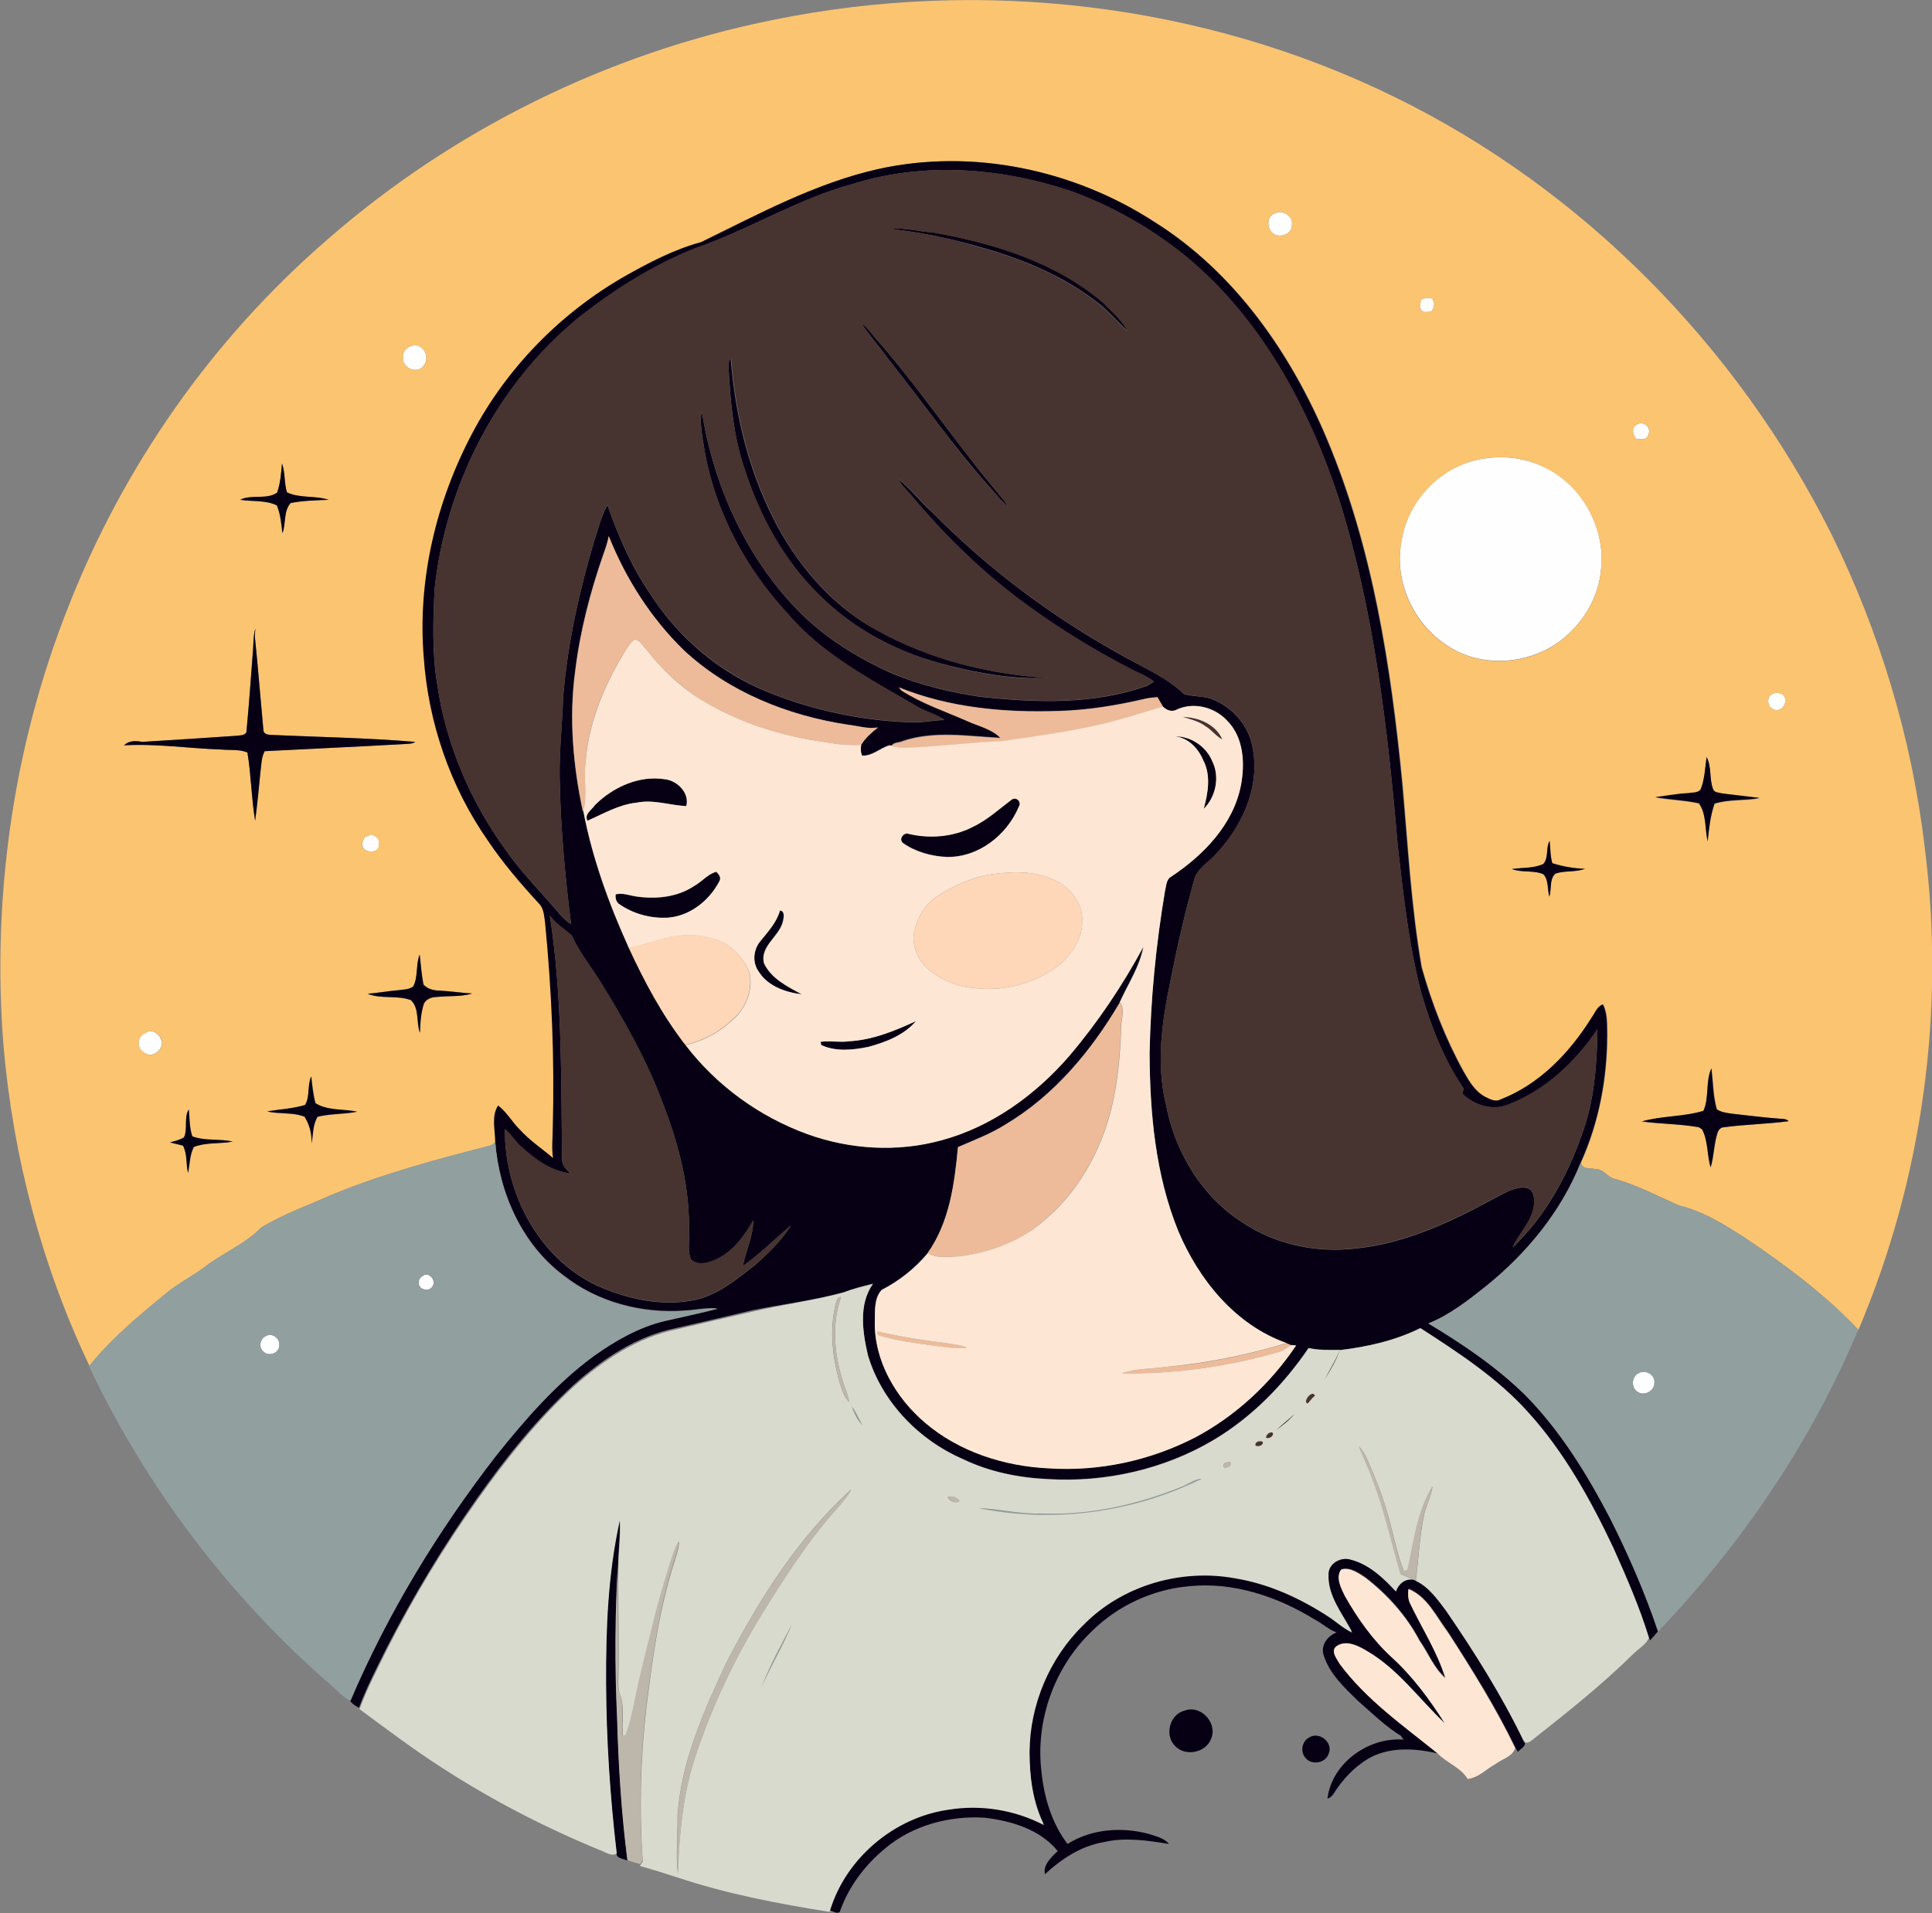 <?xml version="1.0" encoding="iso-8859-1"?>
<!-- Generator: Adobe Illustrator 19.2.0, SVG Export Plug-In . SVG Version: 6.00 Build 0)  -->
<svg version="1.1" id="Layer_1" xmlns="http://www.w3.org/2000/svg" xmlns:xlink="http://www.w3.org/1999/xlink" x="0px" y="0px"
	 viewBox="0 0 727.7 720.8" enable-background="new 0 0 727.7 720.8" xml:space="preserve">
<rect x="0" y="0" width="727.7" height="720.8" fill="#808080" stroke="none"/>
<path fill="#FEFEFE" d="M480.1,80.4c3-1.6,7.1,1,6.5,4.5c0,3.9-6,5.3-8,2.1C477.2,84.9,477.4,81.4,480.1,80.4z"/>
<path fill="#FEFEFE" d="M535.5,112.6c1.2-0.2,2.5-0.5,3.7-0.2c1.6,1.3,1,3.6-0.1,5c-1.2,0-2.6,0.5-3.6-0.3
	C534.4,115.7,534.9,114,535.5,112.6z"/>
<path fill="#FEFEFE" d="M155.1,130.3c4.2-1.4,7.1,4.3,4.5,7.4c-2.2,3.4-8.1,1.1-7.8-2.8C151.5,132.8,153,130.8,155.1,130.3z"/>
<path fill="#FEFEFE" d="M616.4,165.4c-1.5-1.5-2.1-4.6,0.3-5.5c2.4-1.6,5.5,1.4,4.1,3.9C620.3,165.9,618,165.4,616.4,165.4z"/>
<path fill="#FEFEFE" d="M560.2,172.6c9-1.2,18.4,0.9,25.9,5.9c11.7,7.8,18.6,22.3,16.9,36.3c-0.9,9.9-6.3,19.2-13.9,25.5
	c-12.2,10.2-31.2,11.8-44.4,2.6c-12.5-8.3-19.7-24.2-16.8-39.1C530.3,187.8,544,174.3,560.2,172.6z"/>
<path fill="#FEFEFE" d="M668,261.3c1.8-0.8,4.7,0.3,4.4,2.6c0.3,2.4-2.6,4.6-4.7,3.2C665.4,266,665.4,261.9,668,261.3z"/>
<path fill="#FEFEFE" d="M137.3,315.5c0.6-0.3,1.9-0.8,2.5-1.1c1.6,0.5,3.4,1.4,2.9,3.5c0.6,4-6.3,3.8-6.3,0
	C136.5,317.3,137,316.1,137.3,315.5z"/>
<path fill="#FEFEFE" d="M54.1,396.4c-2.8-1.6-2.4-6,0.6-7.2c2.8-2,6,0.8,6.3,3.7C60.9,396.1,56.9,398.9,54.1,396.4z"/>
<path fill="#FEFEFE" d="M160.1,480.2c2.3-0.3,4.2,2.7,2.7,4.6c-1.4,2.1-5.6,0.9-5-1.8C157.6,481.6,159.1,480.7,160.1,480.2z"/>
<path fill="#FEFEFE" d="M100.1,503.4c2.3-1.5,5.4,0.8,5.1,3.5c0.1,2.9-4,4.4-5.9,2.4C97.3,507.7,97.9,504.3,100.1,503.4z"/>
<path fill="#FEFEFE" d="M617.1,517.4c2.5-1.6,6.3,0.4,6.1,3.5c0,3-3.4,5-6,3.7C614.3,523.2,614.4,518.7,617.1,517.4z"/>
<g>
	<g>
		<path fill="#FBC471" d="M291.2,7.5c78.3-16,162-6.3,234,29c71,34.7,129.2,94,164.5,164.5c18.2,36.9,30.4,77,35.2,117.9
			c8,61.5-0.7,125-24.9,182.1c-12.5-13.2-27.2-24.2-42.2-34.3c-7.9-5.1-16-10.3-25.3-12.5c-7.9-3.5-15.6-7.6-24-10
			c-3-0.5-4.5-3.9-7.7-3.8c-1.9-0.4-4.8,0.2-5.3-2.3c6.8-15.1,9.9-31.7,10-48.2c-0.1-3.9,0.2-8-1.6-11.5c-2.3,0.9-3.1,3.3-4.3,5.1
			c-8.2,13.1-19.5,25-34.2,30.7c-2,1.1-4.1-0.1-5.9-1c-3.9-2.1-6.1-6-8.2-9.7c-6.8-12.4-11.9-25.6-15.7-39.1
			c-4-23-5.2-46.3-7.3-69.5c-4.3-44-11.1-88.4-28.3-129.3c-13.6-32.4-34.7-62.9-64.9-81.9c-30.4-19.7-68.6-27.9-104.2-20
			c-23.6,5.4-45.1,17.1-66.6,27.7c-10.2,2.8-19.8,7.8-29,13c-24,13.8-44.1,34.3-57.1,58.8c-13.7,25.8-20.8,55.4-18.4,84.6
			c1.8,24.6,10,48.7,24.1,69c5.7,8.5,12.4,16.3,19.3,23.8c1.9,1.9,1.9,4.7,2.3,7.2c2.5,25.6,3.6,51.4,2.9,77.1
			c0,3.9-0.5,7.7,0.1,11.6c-4.1-3.6-8.8-6.6-12.5-10.7c-2.9-2.8-4.9-6.6-8.2-9.1c-2.5,3.9-1.2,8.9-1.1,13.2
			c-0.6,1.1-1.6,1.7-2.8,1.9c-19.9,5.1-39.8,10.5-58.9,18.3c-8.9,4-18.2,7.3-26.5,12.3c-6.1,6.3-14.4,9.5-21.2,14.8
			c-4.6,3.5-9.9,6.1-14.4,9.8c-10.3,8.5-20.7,17.1-29.2,27.6c-18-37.8-28.8-79-32.4-120.8c-4.4-55.9,3.7-112.9,24.4-165.1
			c20.7-52.9,54.1-100.7,97.1-138C170.3,49,229,20,291.2,7.5z M480.1,80.4c-2.7,0.9-2.9,4.5-1.5,6.6c2,3.2,8,1.8,8-2.1
			C487.2,81.4,483.1,78.8,480.1,80.4z M535.5,112.6c-0.5,1.4-1,3.1,0,4.5c1.1,0.8,2.4,0.3,3.6,0.3c1.1-1.4,1.8-3.7,0.1-5
			C537.9,112.1,536.7,112.4,535.5,112.6z M155.1,130.3c-2.1,0.4-3.6,2.4-3.3,4.6c-0.4,3.9,5.6,6.2,7.8,2.8
			C162.2,134.6,159.3,129,155.1,130.3z M616.4,165.4c1.6,0.1,3.8,0.5,4.4-1.6c1.5-2.5-1.7-5.5-4.1-3.9
			C614.3,160.8,614.9,163.9,616.4,165.4z M560.2,172.6c-16.2,1.7-29.9,15.3-32.3,31.3c-3,14.9,4.2,30.8,16.8,39.1
			c13.3,9.2,32.2,7.6,44.4-2.6c7.6-6.4,13-15.6,13.9-25.5c1.7-14-5.2-28.5-16.9-36.3C578.6,173.4,569.2,171.4,560.2,172.6z
			 M106.2,174.6c-0.3,3.7-0.5,7.5-1.9,11c-4,2.8-9.6,0.5-13.9,2.7c4.6,0.8,9.5,0.1,13.8,2.1c1.4,3.3,1.7,6.9,2.1,10.5
			c1.4-3.6,0.4-8.4,3.1-11.4c4.7-0.9,9.5-1,14.3-1.2c-5.1-1.7-10.8-0.4-15.7-2.8C106.9,182,107.5,178.1,106.2,174.6z M96.2,236.8
			c-0.8,2.6-0.7,5.4-0.9,8.1c-0.8,10.3-1.5,20.7-2.5,31c-0.8,1.3-2.4,1.1-3.7,1.3c-11.9,0.8-23.7,1.6-35.6,2.3
			c-2.4-0.5-4.9-0.5-6.8,1.3c12.3-0.7,24.6,1.1,36.9,1.6c3.2,0.3,6.6-0.1,9.6,1.1c1.4,8.5,1.4,17.2,2.9,25.7
			c0.9-6.1,1.4-12.2,2-18.4c0.4-2.6,0.2-5.4,1.6-7.8c17.6-0.9,35.3-1.7,52.9-2.7c1.3-0.1,2.6,0,3.8-0.8c-17.9-1.5-35.8-1.8-53.7-2.6
			c-1.4-0.1-3.5-0.1-3.5-2c-1.1-11.7-2-23.4-3.2-35C96,238.8,96.1,237.8,96.2,236.8z M668,261.3c-2.6,0.7-2.6,4.7-0.3,5.8
			c2.1,1.4,5-0.8,4.7-3.2C672.7,261.6,669.8,260.5,668,261.3z M642.8,285.2c-0.6,4.2-0.7,8.5-2.3,12.5c-1.3,1.3-3.2,1-4.8,1.3
			c-4.1,0.2-8.1,1-12.2,1.5c5.4,1,11,1,16.4,2.3c2.9,4,2.2,9.6,3.3,14.3c0.5-4.8,1-9.7,2.6-14.2c5.5-1.8,11.4-1,17-2.1
			c-4.7-0.7-9.5-1.1-14.2-1.7c-1.1-0.4-2.8-0.2-3.3-1.5C643.7,293.5,644.8,288.9,642.8,285.2z M137.3,315.5c-0.3,0.6-0.7,1.8-1,2.4
			c0,3.7,6.9,4,6.3,0c0.5-2-1.3-2.9-2.9-3.5C139.1,314.7,137.9,315.2,137.3,315.5z M581.3,325.5c-3.7,1.8-7.9,1.3-11.9,1.9
			c3.8,1.5,8.2,0.3,11.9,2c2,2.3,1.4,5.6,2.2,8.4c0.9-2.8-0.1-6.5,2.3-8.7c3.6-1.2,7.6-0.4,11.1-1.8c-4.2-0.2-8.3-0.9-12.3-2.1
			c-0.8-2.7-0.8-5.6-1-8.4C582.1,319.3,583.4,323.2,581.3,325.5z M155.6,371.7c-1.8,1.2-4,1.1-6,1.4c-3.8,0.3-7.5,1-11.2,1.3
			c5.1,2.1,11.1,0.5,16.3,2.4c3.3,3.2,1.9,8.3,3.4,12.3c0.1-3.5,0.3-7,1.3-10.4c0.6-2.2,3-3.2,5.1-3.1c4.4-0.5,9,0.1,13.3-1.3
			c-4.3-0.3-8.5-1-12.7-1.1c-2.1,0-4.3-0.7-5.7-2.3c-0.7-3.7-1-7.5-1.4-11.3C156.6,363.4,157.6,368,155.6,371.7z M54.1,396.4
			c2.8,2.6,6.8-0.2,7-3.5c-0.3-2.9-3.5-5.7-6.3-3.7C51.8,390.3,51.3,394.7,54.1,396.4z M641.6,418.5c-7.5,2.3-15.6,1.9-23.1,4
			c7.1,1,14.4,0.9,21.5,2.2c0.3,0.2,0.9,0.6,1.2,0.8c2.3,4.4,1.8,9.6,3.2,14.3c1.2-4.1,1.2-8.6,2.5-12.7c0.3-1.1,1.1-2.3,2.4-2.4
			c8.1-1.1,16.4-1.2,24.5-2.3c-1-1.1-2.7-0.8-4-1c-5.8-0.4-11.5-1.2-17.2-1.8c-2-0.3-4.2-0.5-5.9-1.7c-1.4-5-1.4-10.3-2-15.4
			C642.3,407.5,643.8,413.5,641.6,418.5z M114.9,416.3c-4.6,1.4-9.5,1.6-14.2,2.5c4.6,1.1,9.6,0.2,14.1,2c2,3,2.8,6.5,2.6,10.1
			c0.7-3.4,0.4-7.1,2.3-10.1c4.9-1.2,10-0.9,14.9-1.9c-5.2-1-11.1-0.3-15.7-3.2c-0.9-3.3-1.2-6.8-1.6-10.1
			C115.7,408.9,116.9,413.1,114.9,416.3z M69.3,428.5c-1.6,1-3.4,1.4-5.2,1.9c1.6,0.3,3.3,0.8,4.9,1.2c1.6,3.2,1.1,6.9,1.9,10.3
			c0.7-3.3,0.6-6.8,2.2-9.8c4.6-1.8,9.8-1.1,14.6-2c-4.9-1.2-10.3-0.2-15.2-2c-1.1-3.2-1-6.7-1.3-10.1
			C69.2,420.8,70.8,425.3,69.3,428.5z"/>
	</g>
</g>
<g>
	<g>
		<path fill="#070015" d="M330.7,63.7c35.6-7.9,73.8,0.2,104.2,20c30.2,19,51.3,49.5,64.9,81.9c17.2,41,24,85.4,28.3,129.3
			c2.1,23.2,3.3,46.5,7.3,69.5c3.8,13.6,8.9,26.8,15.7,39.1c2.1,3.7,4.3,7.6,8.2,9.7c1.8,0.9,3.9,2.1,5.9,1
			c14.7-5.7,26-17.6,34.2-30.7c1.3-1.8,2.1-4.3,4.3-5.1c1.8,3.6,1.5,7.7,1.6,11.5c0,16.5-3.1,33.1-10,48.2
			c-7.4,18.5-20.4,34.2-35.8,46.6c-6.7,5.3-13.6,10.7-21.5,13.9c12.9,7.8,25.4,16.2,36.2,26.7c13.4,13.6,23.5,30,32.3,46.8
			c6.9,13.8,13.1,27.9,18,42.5c-1,1.2-2,2.3-3,3.4l-0.4-1c-3.6-11.7-8.5-23-13.5-34.1c-8.6-18.2-18.5-36-32.1-51
			c-11.6-12.8-26.1-22.3-40.5-31.6c-9.5,4.7-19.9,7.1-30.4,8.3c-1.4,4-3.6,7.6-5.8,11.3c1.9-3.8,4.3-7.4,5.8-11.4
			c-3.9,0-7.8,0.2-11.7-0.7c-9.4,13.8-21.3,26-35.7,34.6c-18.7,11.1-40.8,16.1-62.4,14.8c-11-0.5-22.1-2.7-32-7.5
			c-16.7-7.2-30.6-21.6-35.9-39.2c-2-8.7-3.6-19.1,1.9-26.9c-3.7,0.9-7.3,1.8-10.9,3.2c-11.3,3.1-22.9,4.5-34.4,6.8
			c-9.7,2.3-19.4,4.6-29.1,6.8c-14.7,3-27.5,11.6-38.5,21.5c-13.7,12.7-25.5,27.4-36.3,42.7c-12.5,17.7-23.7,36.3-33.6,55.5
			c-3.8,7.6-7.8,15.3-10.8,23.3c-1.3-0.7-2.5-1.4-3.3-2.6l0.1-0.2c14.1-33.1,33-64,55-92.5c10.9-13.6,22.5-27,36.7-37.4
			c8.1-5.8,17-10.9,26.8-13.2c6.6-1.5,13.3-2.9,19.8-4.6c-4.2-0.4-8.3,0.6-12.5,0.8c-16.1,1.2-32.8-3.2-45.6-13.3
			c-15.7-11.8-24.3-31.3-25.7-50.7c-0.1-4.4-1.4-9.3,1.1-13.2c3.3,2.5,5.3,6.3,8.2,9.1c3.7,4.1,8.3,7.1,12.5,10.7
			c-0.6-3.9-0.1-7.7-0.1-11.6c0.7-25.7-0.4-51.5-2.9-77.1c-0.4-2.5-0.4-5.3-2.3-7.2c-6.9-7.5-13.6-15.3-19.3-23.8
			c-14.1-20.2-22.4-44.4-24.1-69c-2.4-29.2,4.7-58.8,18.4-84.6c13-24.5,33.1-45,57.1-58.8c9.2-5.2,18.7-10.2,29-13
			C285.6,80.7,307.1,69,330.7,63.7z M321.3,69.3c-20.6,5.5-38.9,17.1-59,24.1c-15.9,6.3-30.6,15.5-44,26
			c-30.9,25.1-50.4,63.1-54.6,102.5c-0.6,12-1,24.1,1,36c3.3,22.7,12.6,44.4,26.2,62.9c6,8.5,13.5,15.9,20.2,23.9
			c1.1,1.3,2.5,2.4,4,3.5c-2.3-18.3-4-36.8-4.3-55.2c-0.2-10.1,1-20,1.3-30.1c1.6-20,6-39.8,11.7-59c1.5-4.6,2.6-9.3,5-13.6
			c4.1,11.7,9.1,23.3,16.2,33.6c10.5,16.4,26,29.5,44.1,36.8c17.7,7.2,36.8,11.1,55.8,11.5c3.6-0.1,7.2-0.9,10.9-0.9
			c-3.2-2.3-7.5-3.2-10.9-5.4c-17.1-10-35.3-19.4-48.3-34.8c-15.5-16.7-26.8-37.6-31-60.1c-0.8-5.3-2.2-10.8-1.3-16.2
			c4.2,26.7,15.5,52.7,33.9,72.7c10.4,11.5,23.7,19.9,37.7,26.2c10.6,4.4,21.8,7.1,33.1,8.8c21.1,2.3,43.1,3.1,63.3-4.2
			c0.6-0.4,1.7-1.1,2.3-1.5c-2.7-2.2-6-3.3-9-4.9c-15.2-7.9-29.8-17-43.4-27.4c-14.4-11.1-27.4-24-39.1-38c-1.5-1.9-3.6-3.5-4.6-5.9
			c4.5,3.6,8,8.3,12.3,12.1c20.8,21.1,44.6,39.1,70.5,53.5c8.3,4.9,17.6,8.5,24.7,15.3c3.3,1,7,0.7,10.3,1.8
			c8.2,3.1,14.6,10.7,15.7,19.5c2.4,14.4-4.4,28.8-14.1,39.1c-2.8,3.2-7.2,5.5-8.2,9.9c-3.5,12.5-6.4,25.2-8.9,38
			c-3.1,15.1-5.4,30.8-1.7,46c3.3,17.9,13.4,34.9,28.8,44.7c12.4,8.4,27.9,11.6,42.6,9.9c19.4-1.9,37.2-10.6,54-19.8
			c3.2-1.6,6.6-3.6,10.3-3.1c2.9,0.5,3.2,3.9,3,6.3c-0.6,6.3-5.6,10.7-8.1,16.2c12.1-11.5,20.5-26.5,26-42.2c4.8-12.8,5.8-26.5,6-40
			c-8.3,12.2-19.6,23.1-33.7,28.4c-5.9,2.4-12.7,0.2-17.2-4.1c0.1-0.5,0.3-1.5,0.5-2c-7.6-11-12.4-23.7-16.1-36.5
			c-4.6-17.9-6.6-36.3-8.7-54.7c-3.8-44.3-8.9-88.8-22.3-131.3c-11.4-34.5-29.5-68-57.9-91.3c-13-10.5-27.8-18.9-43.6-24.5
			C376.5,63.1,347.7,61,321.3,69.3z M229.3,202c-0.5,2.5-1.3,4.8-2.2,7.1c-4.9,14.2-8.7,28.8-10.5,43.7c-2.4,17.6-0.8,35.6,2.9,52.9
			l0.1-0.5c3.4,17.9,9.6,35.2,17.2,51.8c5.9,12.8,12.7,25.4,21.3,36.6c11.6,15.3,27.8,27,45.9,33.6c16.1,5.8,34,6.9,50.6,2.3
			c18.9-5.2,35.4-17.1,48.1-31.8c10.8-12.6,20-26.5,27.9-41.1c-1.4,7.5-5.7,14-8.9,20.9l0.1,0.1c-10.7,18.2-24.8,35.1-43.1,46
			c-5.6,3.5-11.8,5.8-17.8,8.5c-1.3,13.8-3.2,28.4-11.5,40c-4.8,5.7-10.7,10.4-17.3,13.8c-2.9,3.1-2.5,7.8-2.6,11.8
			c-0.3,14.9,7.9,28.8,19,38.3c12.8,10.9,29.7,16.3,46.3,17.1c19.1,1.3,38.5-2.9,55.5-11.7c15.3-8.1,28.3-20.2,37.9-34.6
			c-0.5,0-1.5-0.1-2-0.1c-0.4-0.2-1.2-0.5-1.6-0.7c-19.3-6.8-33-23.8-40.8-42.2c-8.6-21.2-10.7-44.4-10.8-67
			c0.4-20.5,2.4-40.9,5.8-61.1c0.5-1.9,0.4-4.4,2.3-5.4c12.2-8.1,23.4-19.6,26.3-34.4c1.5-8.3,1-18.2-5.3-24.5
			c-4.6-5-12.5-7-18.8-4.1c-1.9,1.1-3.9,0.2-5.3-1.1c-0.7-1.2-1.4-2.4-2.1-3.6c-1.5,0.1-3.1,0.3-4.6,0.6
			c-10.7,2.5-21.6,4.3-32.6,4.6c-20.3,0.7-41.2-1.2-60.2-8.9c0.2,0.3,0.7,0.8,0.9,1.1c7.7,4.8,16.3,7.7,24.5,11.4
			c4.3,2,9.5,3,12.8,6.5c-12.2-0.6-24.9-2.8-36.8,1.2c-1.3,0.7-3.4,0.4-4.2,1.8l-0.6-0.2c-3.6,0.9-6.6,4.2-10.5,3.9
			c-0.5-1.3-0.6-2.7-0.3-4.1c1.6-2.6,3.9-4.6,6.3-6.5c-3.8,0.7-7.4-0.6-11.1-1c-22.7-3.4-45-12.3-62-28.1
			C245.2,233,235.7,218.1,229.3,202z M211.7,435.9c-0.3,2.6,1.3,4.7,3.3,6.2c-7.2-0.7-13.4-5.2-18.6-10c-2.4-1.9-3.8-4.8-6.2-6.6
			c-0.3,23.7,12.5,48.2,34.3,58.7c11.8,5.3,25.2,8.3,38,5.4c8.4-2.1,15.2-7.8,21.9-13c5-4.4,9.9-9.2,13.5-14.9
			c-6,5.1-11.7,10.7-18.1,15.3c1.1-5.8,3.9-11.2,3.9-17.2c-3.4,6-7.7,11.9-14.2,14.8c-2.8,1.3-6.7,2.4-9.2-0.1
			c-1.4-3-0.6-6.5-0.8-9.6c0.5-16.9-3.7-33.5-9.8-49.1c-5.9-16-14.4-31-23.3-45.5c-3.7-6-8.2-11.5-11.1-17.9
			c-2.8-2.4-5.9-4.4-8.2-7.4C211.8,375,211.3,405.5,211.7,435.9z"/>
	</g>
	<path fill="#070015" d="M335.7,86.3c5.2-0.7,10.3,1,15.5,1.2c22.9,4.1,46.3,11.1,64.3,26.5c3.2,3.4,7.1,6.5,9.3,10.8
		c-3.3-3.1-6.2-6.4-9.6-9.4c-13.7-11.3-30.5-18.1-47.4-22.7C357.3,89.7,346.5,87.5,335.7,86.3z"/>
	<path fill="#070015" d="M324.4,121.7c2,1.4,3.4,3.3,4.9,5.2c13.1,14.8,24.5,31,36.7,46.6c4.4,6,9.5,11.4,13.9,17.4
		c-3-2.1-5-5.1-7.5-7.8c-13.6-15.3-25.3-32.1-38-48.1C331.2,130.5,327.4,126.4,324.4,121.7z"/>
	<path fill="#070015" d="M274.4,137.8c0-1.1,0.3-2.1,0.8-3c1.7,22.4,7.3,44.7,18.1,64.4c8.8,15.8,21.4,30,37.5,38.5
		c19.5,10.8,41.7,16.3,63.8,17.7c-12.4,0.6-25-1.6-37-4.6c-18.4-4.4-35.8-13.3-49.2-26.8c-13.4-13.1-22.6-30.1-28.2-47.9
		C276.2,163.8,275,150.7,274.4,137.8z"/>
	<path fill="#070015" d="M106.2,174.6c1.3,3.5,0.8,7.4,1.9,10.9c4.9,2.3,10.6,1.1,15.7,2.8c-4.8,0.2-9.6,0.3-14.3,1.2
		c-2.8,3.1-1.7,7.8-3.1,11.4c-0.4-3.5-0.7-7.1-2.1-10.5c-4.3-2.1-9.2-1.4-13.8-2.1c4.3-2.2,9.9,0.1,13.9-2.7
		C105.6,182.1,105.9,178.3,106.2,174.6z"/>
	<path fill="#070015" d="M96.2,236.8c-0.1,1-0.2,2.1-0.2,3.1c1.2,11.7,2.1,23.3,3.2,35c0,1.9,2.1,2,3.5,2
		c17.9,0.8,35.8,1.1,53.7,2.6c-1.1,0.8-2.5,0.7-3.8,0.8c-17.6,1-35.3,1.8-52.9,2.7c-1.3,2.4-1.2,5.1-1.6,7.8
		c-0.6,6.1-1.2,12.3-2,18.4c-1.4-8.5-1.5-17.2-2.9-25.7c-3-1.3-6.4-0.8-9.6-1.1c-12.3-0.4-24.6-2.3-36.9-1.6
		c1.9-1.8,4.4-1.8,6.8-1.3c11.9-0.7,23.7-1.5,35.6-2.3c1.3-0.2,2.9,0,3.7-1.3c1-10.3,1.7-20.7,2.5-31
		C95.5,242.1,95.4,239.4,96.2,236.8z"/>
	<path fill="#070015" d="M442.6,277.4c6.1,0,11.9,3.9,14.1,9.6c2.8,5.8,1.2,13.3-3.3,17.7c1.6-5.9,2.8-12.6-0.2-18.3
		C451.3,281.9,447.6,278,442.6,277.4z"/>
	<path fill="#070015" d="M642.8,285.2c2,3.7,0.9,8.3,2.5,12.2c0.5,1.3,2.2,1.1,3.3,1.5c4.7,0.6,9.5,1.1,14.2,1.7
		c-5.6,1.1-11.5,0.4-17,2.1c-1.6,4.6-2.1,9.5-2.6,14.2c-1.1-4.7-0.4-10.3-3.3-14.3c-5.4-1.2-11-1.3-16.4-2.3c4-0.5,8.1-1.3,12.2-1.5
		c1.6-0.3,3.6,0,4.8-1.3C642.1,293.7,642.2,289.4,642.8,285.2z"/>
	<path fill="#070015" d="M224.1,303.3c6.8-6.8,16.8-11.4,26.5-9.7c4.6,0.6,9.2,5.2,7.9,10.1c-6.2-0.3-12.4-2.6-18.7-1.3
		c-6.7,0.7-12.5,4.1-18.5,6.8C219.9,306.8,222.9,305.1,224.1,303.3z"/>
	<path fill="#070015" d="M381,301.3c1.6-1.3,3.9,0.7,2.8,2.6c-4.5,10.7-15.2,19.1-27.1,18.9c-5.9-0.2-11.8-1.9-16.6-5.3
		c-1.4-1.4-0.2-3.3,1.5-3.6c8.2,2.1,17.2,1.4,24.8-2.4C371.8,309,376.3,304.9,381,301.3z"/>
	<path fill="#070015" d="M581.3,325.5c2.1-2.3,0.9-6.2,2.4-8.7c0.3,2.8,0.2,5.6,1,8.4c4,1.3,8.1,2,12.3,2.1
		c-3.5,1.4-7.5,0.6-11.1,1.8c-2.4,2.1-1.4,5.9-2.3,8.7c-0.8-2.8-0.2-6.1-2.2-8.4c-3.7-1.7-8.1-0.5-11.9-2
		C573.4,326.8,577.6,327.2,581.3,325.5z"/>
	<path fill="#070015" d="M261.6,333.7c2.8-1.6,4.9-4.4,8.2-5.2c1,1,2,2.2,1.1,3.7c-3.8,7.1-11,12.9-19.2,13.6
		c-6.6,0.4-13.3-1.4-18.6-5.2c-1.1-0.9-1.4-2.2-1.2-3.6c2.6-0.7,5.2,0.4,7.7,0.8C247.1,338.9,255.2,338.1,261.6,333.7z"/>
	<path fill="#070015" d="M293.8,343c1.9,0.4,1.4,2.6,1.1,3.9c-1.3,5.9-8.8,9.4-7.2,16c2.7,5.8,8.8,8.8,14.2,11.7
		c-6.2-0.7-12.9-3.1-16.3-8.7c-2.3-3.4-1.9-8.1,0.7-11.3C289.3,351,292.5,347.5,293.8,343z"/>
	<path fill="#070015" d="M155.6,371.7c2-3.7,0.9-8.3,2.5-12.1c0.4,3.8,0.7,7.6,1.4,11.3c1.4,1.6,3.6,2.2,5.7,2.3
		c4.3,0.2,8.5,0.9,12.7,1.1c-4.3,1.3-8.9,0.8-13.3,1.3c-2.1,0-4.5,0.9-5.1,3.1c-1,3.4-1.2,6.9-1.3,10.4c-1.5-4-0.1-9.1-3.4-12.3
		c-5.2-2-11.2-0.3-16.3-2.4c3.8-0.3,7.4-1,11.2-1.3C151.7,372.8,153.9,372.9,155.6,371.7z"/>
	<path fill="#070015" d="M319.8,392.3c8.9-0.5,17.2-3.9,25.2-7.6c-4.5,5.3-11.3,7.9-17.9,9.7c-5.8,1.2-12.2,1.9-17.8-0.7l-0.2-1.2
		C312.7,392,316.3,392.8,319.8,392.3z"/>
	<path fill="#070015" d="M641.6,418.5c2.3-5,0.7-11,3-16c0.6,5.1,0.6,10.4,2,15.4c1.7,1.2,3.9,1.4,5.9,1.7
		c5.7,0.6,11.4,1.4,17.2,1.8c1.3,0.2,2.9-0.1,4,1c-8.2,1.1-16.4,1.2-24.5,2.3c-1.3,0-2.1,1.2-2.4,2.4c-1.3,4.1-1.2,8.5-2.5,12.7
		c-1.4-4.7-0.9-9.9-3.2-14.3c-0.3-0.2-0.9-0.6-1.2-0.8c-7.1-1.3-14.3-1.2-21.5-2.2C626,420.3,634.1,420.8,641.6,418.5z"/>
	<path fill="#070015" d="M114.9,416.3c1.9-3.2,0.8-7.4,2.3-10.8c0.4,3.4,0.7,6.9,1.6,10.1c4.6,2.9,10.5,2.1,15.7,3.2
		c-4.9,1-10,0.7-14.9,1.9c-1.9,3.1-1.6,6.7-2.3,10.1c0.2-3.6-0.7-7-2.6-10.1c-4.5-1.8-9.5-0.9-14.1-2
		C105.4,417.9,110.3,417.7,114.9,416.3z"/>
	<path fill="#070015" d="M69.3,428.5c1.5-3.2-0.1-7.7,1.8-10.5c0.3,3.4,0.2,6.8,1.3,10.1c4.9,1.9,10.3,0.8,15.2,2
		c-4.8,0.9-10,0.2-14.6,2c-1.6,3-1.5,6.5-2.2,9.8c-0.8-3.4-0.2-7.1-1.9-10.3c-1.6-0.4-3.3-0.8-4.9-1.2
		C65.8,429.9,67.7,429.5,69.3,428.5z"/>
	<path fill="#070015" d="M233.4,572.4c0.3,5.8-0.5,11.6-0.6,17.4c-1.1,19-1.1,38.1-0.3,57.2c0.5,18,1.6,36.1,3.9,54
		c-1.5-0.8-4.3-0.7-4.2-2.9c-2.5-21.3-3.9-42.7-4-64.1C228.1,613.3,228.9,592.5,233.4,572.4z"/>
	<path fill="#070015" d="M500.2,593c-0.1-4.2,4.7-6.8,8.4-5.6c6.9,1.8,12.4,6.9,17,12c0.9-2.8,3.5-5,6.5-4.4
		c0.3,0.1,0.9,0.4,1.2,0.5c4.9,2.4,8.2,7.1,11.4,11.3c10.7,15.7,20.9,31.9,29.2,49c1.5,1.9-1.2,3-2.2,4.2c-0.2-0.4-0.7-1.2-0.9-1.6
		c-7.3-15.1-16.2-29.4-25.3-43.5c-4.4-5.9-7.8-13.5-14.9-16.4c-0.3,1.7-0.3,3.4,0.4,5c4.5,9.5,10.4,18.5,13.5,28.6
		c-4.4-3.8-6.5-9.5-9.8-14.2c-4.9-9.3-12.1-17.3-20.4-23.7c-2.6-1.7-5.9-4-9.1-3c-2.1,3,0,6.9,1.3,9.9c4.8,8.5,10.5,16.6,17.7,23.2
		c7.9,7.2,14.3,15.9,20,24.9c-9.7-9.2-17.7-20.5-29.4-27.3c-3.3-2-7.8-4.3-11.5-1.7c-2.2,1.9,0.3,4.7,1.3,6.6
		c10.1,13.5,24.1,23.3,37,33.8c-7.9-1.8-16.6-2.5-24.2,0.9c-5.6,2.7-10.2,7.2-13.8,12.3c-1,1.4-1.7,3.3-3.6,3.8
		c1.6-13.4,15.6-23.3,28.7-22.2c-0.3-0.3-0.8-1-1-1.4c-5.9-3.6-10.9-8.6-16.1-13.1c-5.1-5-10.8-10.2-13-17.2
		c-1.3-3.8,1.4-7.4,4.9-8.7c-3.1-1-5.4-3.4-8.2-4.8c-14.1-8.7-30.7-14.3-47.4-12.6c-13.8,1.2-27.1,7.4-36.9,17.2
		c-14,13.5-21.1,33.7-18.7,52.9c1,9.6,3.9,19.3,9.8,27c9-5.7,20.4-6.5,30.5-3.8c2.7,0.9,5.8,1.5,7.7,3.8c-8.1-1.3-16.4-2.6-24.5-0.7
		c-8.5,1.4-16,6.3-22.2,12.1c-0.9-3.3,2.4-6.5,4.8-8.7c-6.6-8.2-17.5-11.4-27.6-12.6c-13.2-0.8-27.1,2.9-37.3,11.5
		c-7.7,6.3-13.9,14.5-17.2,24c-1.2,0.9-2.6-0.4-3.9-0.6c5.8-20,24.2-35.5,44.8-38.5c12.2-2,24.9,0.1,35.9,5.8
		c-4.2-8.5-5.4-18.1-5.4-27.5c0.1-17.7,7.5-35.3,20.2-47.8c14.5-14.8,36.7-21.4,57-17.7c13.1,2.1,25.3,7.8,36.3,15.1
		c2.6,1.9,5.1,4,8,5.4C505.6,607.9,500,601.2,500.2,593z"/>
	<path fill="#070015" d="M446.1,644.5c6-2.4,12.6,4.5,10.1,10.5c-1.9,5.3-9.6,6.9-13.5,2.9C438.5,653.9,440.5,645.9,446.1,644.5z"/>
	<path fill="#070015" d="M493.1,654.6c3.8-2.5,9.3,2,7.3,6.2c-1.2,3.6-6.7,4.4-8.9,1.2C489.7,659.7,490.5,655.9,493.1,654.6z"/>
</g>
<g>
	<g>
		<path fill="#47332F" d="M321.3,69.3c26.5-8.3,55.3-6.2,81.4,2.4c15.8,5.6,30.6,14.1,43.6,24.5c28.5,23.3,46.5,56.8,57.9,91.3
			c13.4,42.5,18.5,87.1,22.3,131.3c2.1,18.3,4.1,36.8,8.7,54.7c3.7,12.8,8.5,25.4,16.1,36.5c-0.1,0.5-0.4,1.5-0.5,2
			c4.5,4.3,11.2,6.5,17.2,4.1c14-5.3,25.4-16.1,33.7-28.4c-0.2,13.5-1.2,27.3-6,40c-5.5,15.7-13.9,30.6-26,42.2
			c2.5-5.5,7.5-9.9,8.1-16.2c0.2-2.4-0.1-5.8-3-6.3c-3.7-0.5-7.1,1.6-10.3,3.1c-16.9,9.2-34.7,17.9-54,19.8
			c-14.7,1.7-30.2-1.5-42.6-9.9c-15.5-9.9-25.5-26.9-28.8-44.7c-3.7-15.2-1.4-30.9,1.7-46c2.6-12.7,5.4-25.4,8.9-38
			c1-4.5,5.3-6.8,8.2-9.9c9.8-10.3,16.5-24.7,14.1-39.1c-1.1-8.8-7.5-16.4-15.7-19.5c-3.4-1-7-0.8-10.3-1.8
			c-7.1-6.7-16.4-10.3-24.7-15.3c-25.9-14.4-49.7-32.4-70.5-53.5c-4.3-3.9-7.8-8.6-12.3-12.1c1,2.3,3,3.9,4.6,5.9
			c11.7,14,24.6,26.9,39.1,38c13.6,10.4,28.2,19.5,43.4,27.4c3,1.6,6.3,2.8,9,4.9c-0.6,0.4-1.7,1.1-2.3,1.5
			c-20.3,7.3-42.2,6.5-63.3,4.2c-11.3-1.7-22.5-4.4-33.1-8.8c-14-6.3-27.3-14.7-37.7-26.2c-18.4-20-29.7-46-33.9-72.7
			c-1,5.4,0.5,10.8,1.3,16.2c4.2,22.5,15.5,43.4,31,60.1c13,15.4,31.2,24.8,48.3,34.8c3.4,2.2,7.6,3.1,10.9,5.4
			c-3.6,0-7.2,0.8-10.9,0.9c-19.1-0.4-38.1-4.3-55.8-11.5c-18-7.4-33.6-20.4-44.1-36.8c-7-10.3-12.1-21.9-16.2-33.6
			c-2.4,4.2-3.5,9-5,13.6c-5.7,19.2-10.1,39-11.7,59c-0.3,10-1.4,20-1.3,30.1c0.3,18.5,2,36.9,4.3,55.2c-1.4-1-2.8-2.1-4-3.5
			c-6.7-8-14.2-15.4-20.2-23.9c-13.6-18.4-23-40.1-26.2-62.9c-1.9-11.9-1.6-24-1-36c4.2-39.4,23.8-77.4,54.6-102.5
			c13.4-10.5,28.1-19.8,44-26C282.4,86.4,300.6,74.8,321.3,69.3z M335.7,86.3c10.8,1.2,21.6,3.4,32,6.5c17,4.6,33.8,11.4,47.4,22.7
			c3.4,2.9,6.3,6.3,9.6,9.4c-2.1-4.3-6-7.4-9.3-10.8c-18-15.4-41.4-22.5-64.3-26.5C346,87.3,340.9,85.6,335.7,86.3z M324.4,121.7
			c2.9,4.7,6.8,8.8,10,13.3c12.7,16,24.3,32.8,38,48.1c2.4,2.6,4.5,5.7,7.5,7.8c-4.3-6-9.5-11.4-13.9-17.4
			c-12.1-15.6-23.6-31.8-36.7-46.6C327.8,125.1,326.4,123.1,324.4,121.7z M274.4,137.8c0.5,12.9,1.8,26,6,38.4
			c5.6,17.8,14.8,34.8,28.2,47.9c13.4,13.4,30.8,22.4,49.2,26.8c12,3,24.6,5.3,37,4.6c-22.1-1.4-44.3-6.9-63.8-17.7
			c-16.1-8.6-28.7-22.7-37.5-38.5c-10.8-19.8-16.4-42-18.1-64.4C274.7,135.7,274.5,136.7,274.4,137.8z"/>
	</g>
	<path fill="#47332F" d="M445.5,270.1c5.9,0.1,12.5,2.8,15,8.5c-2.5-1.2-4.1-3.6-6.4-5C451.6,271.7,448.5,271.1,445.5,270.1z"/>
	<path fill="#47332F" d="M211.7,435.9c-0.4-30.3,0.1-60.9-4.6-91c2.2,3,5.4,5,8.2,7.4c2.9,6.4,7.4,11.9,11.1,17.9
		c9,14.5,17.4,29.5,23.3,45.5c6.1,15.6,10.3,32.2,9.8,49.1c0.1,3.2-0.6,6.7,0.8,9.6c2.5,2.5,6.4,1.3,9.2,0.1
		c6.5-2.9,10.8-8.8,14.2-14.8c0.1,6-2.8,11.4-3.9,17.2c6.5-4.6,12.1-10.2,18.1-15.3c-3.5,5.7-8.4,10.5-13.5,14.9
		c-6.7,5.2-13.5,10.9-21.9,13c-12.8,2.9-26.2-0.1-38-5.4c-21.8-10.6-34.6-35-34.3-58.7c2.5,1.8,3.9,4.7,6.2,6.6
		c5.2,4.7,11.3,9.3,18.6,10C213,440.6,211.4,438.5,211.7,435.9z"/>
	<path fill="#47332F" d="M492.5,528.8c-2.1-0.7,2-5.6,2.8-2.9C494.1,526.6,493.5,527.9,492.5,528.8z"/>
	<path fill="#47332F" d="M480.6,538.9c2.2-2.2,4.7-4.1,7-6.2C485.7,535.2,483.1,537.1,480.6,538.9z"/>
	<path fill="#47332F" d="M476.9,541.7c-0.4-1.1,1.5-2.6,2.5-1.9C479.9,541.1,478,542.2,476.9,541.7z"/>
	<path fill="#47332F" d="M472.9,544.6c-0.5-1.3,1.8-2,2.7-1.4C476,544.5,473.7,545.2,472.9,544.6z"/>
</g>
<g>
	<path fill="#EDBB9A" d="M229.3,202c6.4,16,15.9,30.9,28.3,43c16.9,15.8,39.3,24.7,62,28.1c3.7,0.4,7.4,1.7,11.1,1
		c-2.4,1.9-4.7,3.9-6.3,6.5c-4.6,0.3-9.2-0.2-13.7-1c-16.6-2.3-33-7.5-47.3-16.4c-7.8-5-14.5-11.6-20.2-18.8
		c-1.3-1.3-2.2-3.4-4.2-3.4c-1.8,1.3-2.9,3.3-4.1,5.1c-7.4,12.4-13.3,26.1-14.3,40.7c-0.9,6.1,0.7,12.4-0.9,18.5l-0.1,0.5
		c-3.7-17.3-5.3-35.3-2.9-52.9c1.8-14.9,5.6-29.6,10.5-43.7C228,206.9,228.8,204.5,229.3,202z"/>
	<path fill="#EDBB9A" d="M338.6,259c19,7.7,39.8,9.6,60.2,8.9c11-0.3,21.9-2.1,32.6-4.6c1.5-0.4,3-0.5,4.6-0.6
		c0.7,1.2,1.4,2.4,2.1,3.6c-5.1,1.6-10.2,3.1-15.3,4.6c-14.8,4.3-30,6.2-45.2,8.4c-12,0.5-23.9,2-35.8,2.5c-2,0.1-4-0.1-5.9-0.7
		c0.8-1.5,2.8-1.1,4.2-1.8c11.9-4,24.6-1.8,36.8-1.2c-3.4-3.5-8.5-4.5-12.8-6.5c-8.2-3.6-16.9-6.5-24.5-11.4
		C339.3,259.9,338.8,259.3,338.6,259z"/>
	<path fill="#EDBB9A" d="M378.7,423.7c18.4-10.9,32.4-27.8,43.1-46c2,2.8,0.4,6.1,0.4,9.2c-0.3,10.1-1.2,20.1-3.5,30
		c-4,16.8-12.9,32.7-26.4,43.7c-8.7,7.3-19.6,11.4-30.8,12.7c-4.1,0.2-8.4,0.8-12.2-1.1c8.3-11.6,10.2-26.2,11.5-40
		C366.9,429.6,373.1,427.3,378.7,423.7z"/>
	<path fill="#EDBB9A" d="M330.4,501.6c8.7,2,17.5,3.4,26.4,4.5c2.4,0.4,4.9,0.5,7.2,1.6c-4.1,0.8-8.2-0.3-12.2-0.7
		c-7.2-1.1-14.5-1.8-21.4-4.1L330.4,501.6z"/>
	<path fill="#EDBB9A" d="M484.6,506.1c0.4,0.2,1.2,0.5,1.6,0.7c-1.5,1-2.9,2.2-4.7,2.6c-19.1,5.5-39,8.3-58.9,8
		c5.2-1.9,10.8-1.6,16.2-2.4C454.3,513.8,469.6,510.6,484.6,506.1z"/>
</g>
<g>
	<g>
		<path fill="#FDE7D4" d="M239,241c2,0,2.9,2.2,4.2,3.4c5.7,7.3,12.4,13.9,20.2,18.8c14.3,8.9,30.7,14.1,47.3,16.4
			c4.5,0.8,9.1,1.3,13.7,1c-0.3,1.4-0.2,2.8,0.3,4.1c3.9,0.3,6.9-2.9,10.5-3.9l0.6,0.2c1.9,0.6,3.9,0.8,5.9,0.7
			c12-0.5,23.9-2,35.8-2.5c15.2-2.2,30.4-4.2,45.2-8.4c5.1-1.5,10.2-3,15.3-4.6c1.4,1.4,3.4,2.2,5.3,1.1c6.3-2.9,14.1-0.9,18.8,4.1
			c6.4,6.3,6.9,16.2,5.3,24.5c-2.9,14.8-14.1,26.3-26.3,34.4c-1.9,1.1-1.8,3.6-2.3,5.4c-3.4,20.2-5.4,40.6-5.8,61.1
			c0.1,22.7,2.2,45.8,10.8,67c7.7,18.3,21.5,35.4,40.8,42.2c-14.9,4.5-30.3,7.6-45.8,9c-5.4,0.8-11,0.5-16.2,2.4
			c19.9,0.3,39.8-2.5,58.9-8c1.8-0.4,3.2-1.6,4.7-2.6c0.5,0,1.5,0.1,2,0.1c-9.6,14.3-22.7,26.5-37.9,34.6c-17,8.8-36.4,13-55.5,11.7
			c-16.6-0.8-33.5-6.2-46.3-17.1c-11.1-9.4-19.3-23.4-19-38.3c0.1-4-0.3-8.7,2.6-11.8c6.6-3.4,12.6-8.1,17.3-13.8
			c3.8,2,8.1,1.3,12.2,1.1c11.2-1.4,22.1-5.5,30.8-12.7c13.5-11,22.4-26.9,26.4-43.7c2.3-9.8,3.2-19.9,3.5-30c0-3.1,1.6-6.4-0.4-9.2
			l-0.1-0.1c3.1-6.9,7.5-13.4,8.9-20.9c-7.9,14.6-17.2,28.5-27.9,41.1c-12.7,14.7-29.2,26.7-48.1,31.8c-16.6,4.6-34.5,3.5-50.6-2.3
			c-18.1-6.6-34.2-18.3-45.9-33.6c7.2-1.5,13.7-5.4,18.9-10.5c4.3-4.4,6.6-10.9,5.2-16.9c-2.2-5-6.1-9.4-11-11.8
			c-5.3-1.9-11.1-2.7-16.6-1.8c-6.1,0.8-11.8,3.4-17.8,4.5c-7.5-16.6-13.8-33.9-17.2-51.8c1.6-6,0-12.3,0.9-18.5
			c1.1-14.6,6.9-28.3,14.3-40.7C236.1,244.3,237.2,242.3,239,241z M445.5,270.1c2.9,0.9,6,1.6,8.5,3.5c2.4,1.4,4,3.8,6.4,5
			C458,272.9,451.4,270.2,445.5,270.1z M442.6,277.4c5,0.6,8.7,4.5,10.6,9c3,5.7,1.8,12.4,0.2,18.3c4.5-4.4,6.1-11.9,3.3-17.7
			C454.4,281.3,448.7,277.4,442.6,277.4z M224.1,303.3c-1.2,1.8-4.2,3.5-2.8,5.9c6-2.6,11.8-6.1,18.5-6.8c6.3-1.3,12.4,1,18.7,1.3
			c1.3-4.9-3.3-9.5-7.9-10.1C240.9,292,230.9,296.5,224.1,303.3z M381,301.3c-4.8,3.6-9.2,7.7-14.7,10.3c-7.6,3.9-16.6,4.5-24.8,2.4
			c-1.6,0.3-2.9,2.2-1.5,3.6c4.8,3.4,10.8,5,16.6,5.3c11.9,0.2,22.6-8.2,27.1-18.9C385,302,382.7,300,381,301.3z M261.6,333.7
			c-6.4,4.3-14.5,5.1-22,4c-2.6-0.4-5.1-1.4-7.7-0.8c-0.2,1.3,0.1,2.7,1.2,3.6c5.4,3.8,12.1,5.6,18.6,5.2
			c8.3-0.7,15.4-6.4,19.2-13.6c0.9-1.5-0.1-2.7-1.1-3.7C266.6,329.3,264.5,332.1,261.6,333.7z M374,329.3
			c-7.7,1.1-14.9,4.3-21.4,8.6c-4.1,2.8-6.7,7.3-8,12c-1.7,5.7,1,11.9,5.4,15.6c4.8,3.7,10.6,6.3,16.7,6.7c11.9,1.6,24.4-2,33.6-9.7
			c4-4.2,7.5-9.5,7.3-15.5c0.3-6.2-3.8-12-9.2-14.8C391,328.1,382.2,328.2,374,329.3z M293.8,343c-1.3,4.6-4.5,8-7.4,11.6
			c-2.6,3.1-3.1,7.9-0.7,11.3c3.4,5.6,10.1,7.9,16.3,8.7c-5.3-2.9-11.5-5.9-14.2-11.7c-1.6-6.6,6-10.1,7.2-16
			C295.2,345.5,295.7,343.3,293.8,343z M319.8,392.3c-3.6,0.5-7.1-0.3-10.7,0.2l0.2,1.2c5.5,2.6,12,1.9,17.8,0.7
			c6.6-1.8,13.4-4.4,17.9-9.7C337,388.4,328.7,391.8,319.8,392.3z M330.4,501.6l0.1,1.3c6.9,2.3,14.2,3,21.4,4.1
			c4.1,0.4,8.1,1.4,12.2,0.7c-2.3-1-4.8-1.2-7.2-1.6C347.9,505,339.1,503.6,330.4,501.6z"/>
	</g>
	<path fill="#FDE7D4" d="M505.1,591.4c3.2-1.1,6.5,1.3,9.1,3c8.3,6.4,15.5,14.4,20.4,23.7c3.3,4.7,5.4,10.4,9.8,14.2
		c-3.1-10.1-9-19.1-13.5-28.6c-0.6-1.6-0.6-3.4-0.4-5c7.1,2.9,10.5,10.6,14.9,16.4c9.1,14.1,18,28.4,25.3,43.5
		c-1.1,3.3-4.8,4-7.3,5.9c-3.5,1.9-6.5,5.3-10.6,5.7c-2.7-4.4-7.8-6-11.2-9.5c-13-10.5-27-20.3-37-33.8c-1-1.9-3.5-4.7-1.3-6.6
		c3.6-2.6,8.1-0.3,11.5,1.7c11.8,6.8,19.7,18.1,29.4,27.3c-5.7-9-12.1-17.7-20-24.9c-7.2-6.6-12.9-14.7-17.7-23.2
		C505.1,598.3,503,594.4,505.1,591.4z"/>
</g>
<g>
	<path fill="#FED6B8" d="M374,329.3c8.1-1.1,17-1.2,24.4,2.9c5.4,2.8,9.5,8.5,9.2,14.8c0.2,6-3.3,11.4-7.3,15.5
		c-9.2,7.7-21.7,11.3-33.6,9.7c-6.1-0.4-11.9-3-16.7-6.7c-4.4-3.7-7.1-9.9-5.4-15.6c1.3-4.7,3.9-9.2,8-12
		C359.1,333.6,366.4,330.4,374,329.3z"/>
	<path fill="#FED6B8" d="M254.6,352.6c5.6-0.9,11.3-0.1,16.6,1.8c4.9,2.4,8.8,6.8,11,11.8c1.4,6-0.9,12.6-5.2,16.9
		c-5.2,5.1-11.7,9-18.9,10.5c-8.7-11.2-15.4-23.8-21.3-36.6C242.9,356.1,248.5,353.4,254.6,352.6z"/>
</g>
<g>
	<g>
		<path fill="#919F9E" d="M183.7,431.8c1.2-0.2,2.3-0.8,2.8-1.9c1.4,19.3,9.9,38.8,25.7,50.7c12.8,10.1,29.5,14.5,45.6,13.3
			c4.2-0.2,8.3-1.2,12.5-0.8c-6.6,1.7-13.2,3.1-19.8,4.6c-9.8,2.3-18.6,7.4-26.8,13.2c-14.2,10.4-25.8,23.8-36.7,37.4
			c-22,28.4-40.9,59.4-55,92.5c-2.9-1.4-4.9-3.9-7.3-5.9c-38.3-33.2-69.5-74.4-91.2-120.2c8.4-10.5,18.8-19.1,29.2-27.6
			c4.5-3.7,9.7-6.3,14.4-9.8c6.8-5.3,15.1-8.5,21.2-14.8c8.3-5.1,17.6-8.3,26.5-12.3C143.8,442.3,163.8,436.9,183.7,431.8z
			 M160.1,480.2c-1,0.5-2.5,1.4-2.3,2.8c-0.6,2.7,3.5,4,5,1.8C164.3,482.9,162.5,479.9,160.1,480.2z M100.1,503.4
			c-2.2,1-2.9,4.3-0.8,5.8c1.9,2,6,0.5,5.9-2.4C105.5,504.2,102.4,501.9,100.1,503.4z"/>
	</g>
	<g>
		<path fill="#919F9E" d="M559.6,484.7c15.4-12.4,28.4-28.1,35.8-46.6c0.4,2.5,3.4,1.9,5.3,2.3c3.1-0.1,4.7,3.3,7.7,3.8
			c8.4,2.4,16.1,6.6,24,10c9.3,2.2,17.4,7.4,25.3,12.5c15.1,10.1,29.7,21,42.2,34.3c-17.7,42.2-43.8,80.7-75.4,113.7l0-0.1
			c-4.9-14.6-11.1-28.8-18-42.5c-8.7-16.8-18.8-33.3-32.3-46.8c-10.8-10.5-23.3-19-36.2-26.7C546.1,495.4,552.9,490,559.6,484.7z
			 M617.1,517.4c-2.7,1.4-2.8,5.8,0,7.2c2.6,1.3,6-0.7,6-3.7C623.4,517.8,619.6,515.8,617.1,517.4z"/>
	</g>
	<path fill="#919F9E" d="M320.7,529.8c1.8,2.1,2.8,4.7,4.1,7.1C322.8,535,321.7,532.4,320.7,529.8z"/>
	<path fill="#919F9E" d="M445.6,559.9c2.4-1,4.5-2.7,7.2-2.7c-25.8,12.8-55.9,16.8-84.1,11.1c7.7,0.2,15.4,2.3,23.2,2
		C410.2,571,428.6,566.9,445.6,559.9z"/>
	<path fill="#919F9E" d="M298.3,611.9c-3.3,8.1-8,15.7-11.5,23.8C289.9,627.5,294.4,619.8,298.3,611.9z"/>
</g>
<g>
	<g>
		<path fill="#D8DACD" d="M317.9,486.9c3.5-1.4,7.2-2.2,10.9-3.2c-5.5,7.8-3.9,18.2-1.9,26.9c5.2,17.6,19.2,32,35.9,39.2
			c10,4.8,21,7,32,7.5c21.6,1.3,43.8-3.7,62.4-14.8c14.4-8.6,26.3-20.8,35.7-34.6c3.8,0.9,7.8,0.7,11.7,0.7c-1.5,4-3.9,7.6-5.8,11.4
			c2.2-3.6,4.5-7.2,5.8-11.3c10.5-1.3,20.9-3.6,30.4-8.3c14.4,9.3,29,18.8,40.5,31.6c13.6,15,23.5,32.9,32.1,51
			c5,11.2,9.9,22.4,13.5,34.1c-1.3,2.7-4.1,4.1-6.1,6.2c-11.8,11.6-24.8,21.9-37.7,32.1c-0.9,0.8-2.5,1.8-3.4,0.5
			c-8.3-17.2-18.4-33.3-29.2-49c-3.2-4.3-6.5-9-11.4-11.3c1-8,1.4-16.1,2.9-24c0.7-4,2.8-7.6,3.4-11.6c-5.8,9.6-7,20.9-9.4,31.6
			c-0.4,0.1-1.1,0.2-1.4,0.3c-3-7.5-4.2-15.5-6.6-23.1c-1.9-6.5-4.5-12.8-7.2-19c-0.8-1.8-1.8-3.4-3.1-4.9c1.6,4.3,3.7,8.4,5.3,12.7
			c4.4,11.5,7,23.6,10.5,35.5c1.6,0.6,3.1,1.3,4.6,2.1c-3-0.6-5.6,1.6-6.5,4.4c-4.7-5.1-10.1-10.2-17-12c-3.7-1.2-8.5,1.4-8.4,5.6
			c-0.3,8.3,5.4,14.9,8.9,21.9c-2.9-1.4-5.4-3.5-8-5.4c-11-7.3-23.2-13-36.3-15.1c-20.3-3.7-42.5,2.8-57,17.7
			c-12.7,12.4-20.1,30-20.2,47.8c0,9.4,1.2,19,5.4,27.5c-10.9-5.7-23.7-7.8-35.9-5.8c-20.6,2.9-39,18.5-44.8,38.5
			c-19.5-3.1-38.9-6.8-57.7-13.1c-4.6-1.5-9.1-2.9-13.8-4.2l0.2-0.3c0.2-0.4,0.7-1.1,0.9-1.4c-1.5-21.5-0.7-43.1,2.2-64.4
			c1.9-14.7,4.1-29.5,8.3-43.8c1.1-4.1,2.8-8,3.3-12.3c-2,2.8-2.8,6.3-3.8,9.6c-4.4,13.5-7.4,27.4-10.8,41.2
			c-1.9,7.5-2.8,15.3-5.5,22.5l-1.1,0.3c-0.7-5.4,0.8-11-1.2-16.2c-0.6-1.6-0.6-3.3-0.6-4.9c0.4-14.4-0.2-28.8,0-43.2
			c0.1-5.8,0.9-11.6,0.6-17.4c-4.5,20.2-5.3,40.9-5.2,61.5c0.1,21.4,1.5,42.8,4,64.1c-2.2,1.3-4.4-0.7-6.4-1.3
			c-20.6-8.5-40.4-18.7-59.1-30.8c-10.8-6.9-21.1-14.7-31.4-22.3c3-8,7-15.6,10.8-23.3c9.8-19.3,21.1-37.9,33.6-55.5
			c10.8-15.3,22.5-29.9,36.3-42.7c11-9.8,23.9-18.5,38.5-21.5c9.7-2.3,19.4-4.6,29.1-6.8C295,491.4,306.6,490,317.9,486.9z
			 M314.6,491.9c-2.2,9.7-1,19.7,1.7,29.2c0.9,2.5,1.5,5.3,3.6,7.1c-0.2-0.7-0.6-2.2-0.7-2.9c-4.5-11.5-6.6-24.8-2.4-36.7
			C315.1,488.7,315,490.7,314.6,491.9z M492.5,528.8c1-0.9,1.6-2.1,2.8-2.9C494.4,523.2,490.4,528.1,492.5,528.8z M320.7,529.8
			c1,2.5,2.1,5.2,4.1,7.1C323.5,534.5,322.5,531.9,320.7,529.8z M480.6,538.9c2.5-1.9,5-3.7,7-6.2
			C485.3,534.8,482.8,536.7,480.6,538.9z M476.9,541.7c1.1,0.5,3-0.6,2.5-1.9C478.5,539.1,476.6,540.6,476.9,541.7z M472.9,544.6
			c0.9,0.7,3.2,0,2.7-1.4C474.6,542.5,472.4,543.2,472.9,544.6z M462,551c-1.7,0.2-1.5,2.8,0.3,1.7C464.1,552.5,463.9,549.9,462,551
			z M445.6,559.9c-17,7-35.4,11.1-53.8,10.3c-7.8,0.3-15.4-1.8-23.2-2c28.3,5.7,58.3,1.7,84.1-11.1
			C450.1,557.2,447.9,558.9,445.6,559.9z M273.5,626.6c-8.5,18.2-16.9,37-18.3,57.3c0.1,7.3-0.7,14.7,0.1,22
			c0.5-14.5,1.8-29.1,6.2-43c6.3-19.4,15.1-38,25.8-55.4c8.6-13.8,17.4-27.5,28.3-39.6c1.8-2.2,3.8-4.3,5-6.8
			C300.6,579.4,285.8,602.6,273.5,626.6z M357,564c0.1,1.5,3.7,2.8,4.4,1.3C360.4,564.3,358.5,563.3,357,564z M298.3,611.9
			c-4,7.8-8.4,15.5-11.5,23.8C290.3,627.7,295,620,298.3,611.9z"/>
	</g>
</g>
<g>
	<path fill="#BDB6AA" d="M314.6,491.9c0.4-1.2,0.4-3.2,2.2-3.4c-4.2,11.9-2.1,25.2,2.4,36.7c0.2,0.7,0.5,2.2,0.7,2.9
		c-2.1-1.8-2.7-4.6-3.6-7.1C313.7,511.7,312.5,501.6,314.6,491.9z"/>
	<path fill="#BDB6AA" d="M511.8,544.8c1.3,1.5,2.3,3.1,3.1,4.9c2.8,6.2,5.4,12.5,7.2,19c2.4,7.7,3.6,15.7,6.6,23.1
		c0.4-0.1,1.1-0.2,1.4-0.3c2.3-10.7,3.6-22,9.4-31.6c-0.5,4-2.6,7.6-3.4,11.6c-1.5,7.9-1.8,16-2.9,24c-0.3-0.1-0.9-0.4-1.2-0.5
		c-1.5-0.8-3.1-1.5-4.6-2.1c-3.5-11.8-6-23.9-10.5-35.5C515.5,553.1,513.4,549.1,511.8,544.8z"/>
	<path fill="#BDB6AA" d="M462,551c1.9-1.1,2,1.5,0.3,1.7C460.5,553.8,460.3,551.2,462,551z"/>
	<path fill="#BDB6AA" d="M273.5,626.6c12.3-24,27.2-47.2,47.2-65.5c-1.2,2.6-3.2,4.7-5,6.8c-10.9,12-19.7,25.8-28.3,39.6
		c-10.7,17.4-19.5,36-25.8,55.4c-4.5,13.9-5.7,28.5-6.2,43c-0.8-7.3,0-14.7-0.1-22C256.6,663.7,265,644.8,273.5,626.6z"/>
	<path fill="#BDB6AA" d="M357,564c1.4-0.7,3.4,0.3,4.4,1.3C360.8,566.8,357.2,565.5,357,564z"/>
	<path fill="#BDB6AA" d="M252,590c1.1-3.3,1.8-6.7,3.8-9.6c-0.5,4.2-2.2,8.2-3.3,12.3c-4.2,14.3-6.3,29.1-8.3,43.8
		c-2.9,21.3-3.7,43-2.2,64.4c-0.2,0.4-0.7,1.1-0.9,1.4c-1.6-0.4-3.2-0.9-4.8-1.5c-2.3-17.9-3.4-36-3.9-54c-0.9-19-0.8-38.1,0.3-57.2
		c-0.3,14.4,0.4,28.8,0,43.2c0,1.6,0,3.3,0.6,4.9c2.1,5.2,0.5,10.8,1.2,16.2l1.1-0.3c2.7-7.2,3.6-15,5.5-22.5
		C244.5,617.4,247.6,603.5,252,590z"/>
</g>
</svg>
